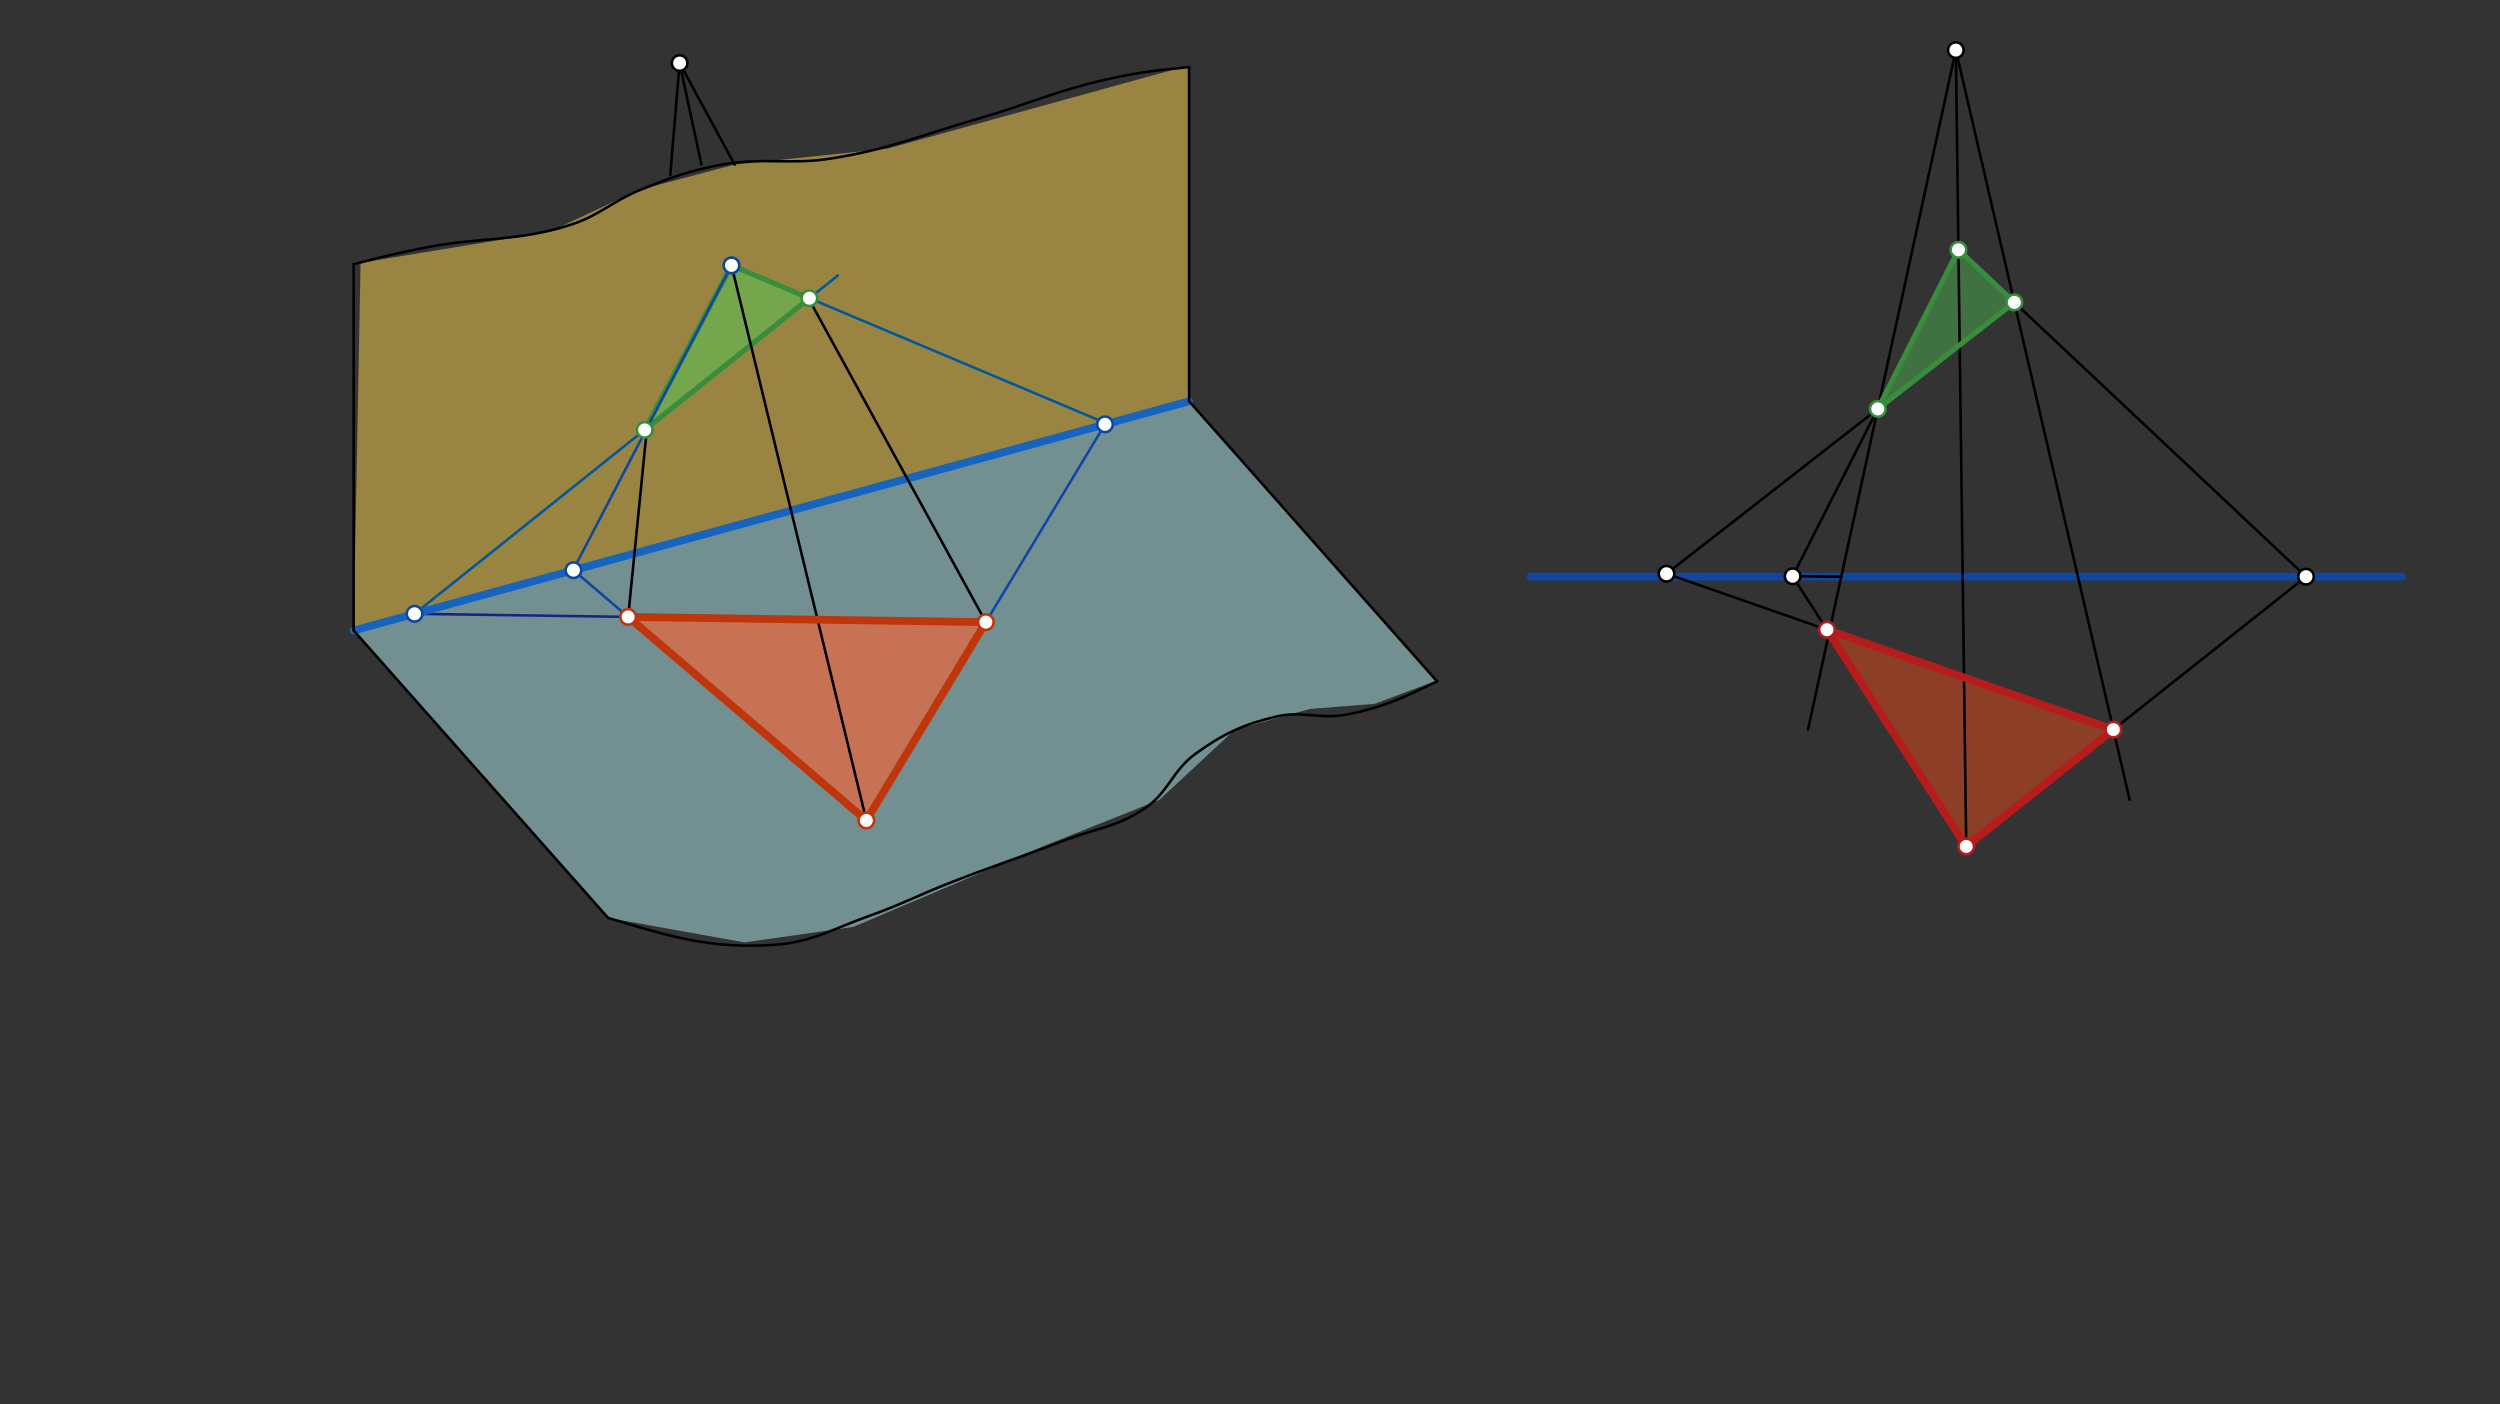 <svg xmlns="http://www.w3.org/2000/svg" class="svg--816" height="100%" preserveAspectRatio="xMidYMid meet" viewBox="0 0 963.78 541.417" width="100%"><rect x="0" y="0" width="963.78" height="541.417" fill="#333333" stroke="none"/><defs><marker id="marker-arrow" markerHeight="16" markerUnits="userSpaceOnUse" markerWidth="24" orient="auto-start-reverse" refX="24" refY="4" viewBox="0 0 24 8"><path d="M 0 0 L 24 4 L 0 8 z" stroke="inherit"></path></marker></defs><g class="aux-layer--949"></g><g class="main-layer--75a"><g class="element--733"><g fill="#43A047" opacity="0.5"><path d="M 282 102.313 L 249.418 165.008 L 311.548 114.768 Z" stroke="none"></path></g></g><g class="element--733"><g fill="#D84315" opacity="0.5"><path d="M 242.156 237.828 L 333.982 316.298 L 380.058 239.842 Z" stroke="none"></path></g></g><g class="element--733"><g fill="#4CAF50" opacity="0.5"><path d="M 723.907 157.637 L 776.548 116.571 L 755.003 96.312 Z" stroke="none"></path></g></g><g class="element--733"><g fill="#E64A19" opacity="0.5"><path d="M 704.32 242.754 L 758 326.312 Z" stroke="none"></path></g></g><g class="element--733"><g fill="#E64A19" opacity="0.5"><path d="M 814.732 281.274 L 758 326.312 L 704.32 242.754 L 704.32 242.754 Z" stroke="none"></path></g></g><g class="element--733"><g fill="#FFD54F" opacity="0.5"><path d="M 139 101.312 L 136.334 243.068 L 458.41 154.688 L 458 25.312 L 342 57.312 L 283.2 63.45 L 246 73.312 L 212 89.312 Z" stroke="none"></path></g></g><g class="element--733"><g fill="#B2EBF2" opacity="0.5"><path d="M 136.334 243.068 L 234.4 353.85 L 287 363.312 L 329 357.312 L 402 326.312 L 447 308.312 L 476 281.312 L 505 273.312 L 530 271.312 L 554 262.312 L 458.41 154.688 L 458.41 154.688 L 458.41 154.688 L 458.41 154.688 Z" stroke="none"></path></g></g><g class="element--733"><g fill="#F4511E" opacity="0.5"><path d="M 242.156 237.828 L 333.982 316.298 L 380.058 239.842 Z" stroke="none"></path></g></g><g class="element--733"><g fill="#4CAF50" opacity="0.5"><path d="M 249.418 165.008 L 311.548 114.768 L 282 102.313 Z" stroke="none"></path></g></g><g class="element--733"><line stroke="#01579B" stroke-dasharray="none" stroke-linecap="round" stroke-width="1" x1="322.979" x2="159.626" y1="106.215" y2="236.774"></line></g><g class="element--733"><line stroke="#01579B" stroke-dasharray="none" stroke-linecap="round" stroke-width="1" x1="282" x2="426.263" y1="102.312" y2="163.126"></line></g><g class="element--733"><line stroke="#388E3C" stroke-dasharray="none" stroke-linecap="round" stroke-width="2" x1="248.533" x2="282" y1="165.715" y2="102.312"></line></g><g class="element--733"><line stroke="#388E3C" stroke-dasharray="none" stroke-linecap="round" stroke-width="2" x1="248.533" x2="312.025" y1="165.715" y2="114.97"></line></g><g class="element--733"><line stroke="#388E3C" stroke-dasharray="none" stroke-linecap="round" stroke-width="2" x1="312.025" x2="282" y1="114.97" y2="102.313"></line></g><g class="element--733"><line stroke="#0D47A1" stroke-dasharray="none" stroke-linecap="round" stroke-width="1" x1="282" x2="220.978" y1="102.313" y2="219.732"></line></g><g class="element--733"><line stroke="#0D47A1" stroke-dasharray="none" stroke-linecap="round" stroke-width="1" x1="426.263" x2="334" y1="163.126" y2="316.312"></line></g><g class="element--733"><line stroke="#0D47A1" stroke-dasharray="none" stroke-linecap="round" stroke-width="1" x1="220.978" x2="334" y1="219.732" y2="316.312"></line></g><g class="element--733"><line stroke="#1A237E" stroke-dasharray="none" stroke-linecap="round" stroke-width="1" x1="380.058" x2="159.811" y1="239.842" y2="236.625"></line></g><g class="element--733"><line stroke="#1565C0" stroke-dasharray="none" stroke-linecap="round" stroke-width="3" x1="136.334" x2="458.41" y1="243.068" y2="154.688"></line></g><g class="element--733"><line stroke="#000000" stroke-dasharray="none" stroke-linecap="round" stroke-width="1" x1="136.334" x2="136.334" y1="243.068" y2="101.85"></line></g><g class="element--733"><line stroke="#000000" stroke-dasharray="none" stroke-linecap="round" stroke-width="1" x1="458.41" x2="458.41" y1="154.688" y2="25.85"></line></g><g class="element--733"><path d="M 136.334 101.85 C 147.244 99.055, 152.944 97.595, 164 95.45 C 186.07 91.169, 199.198 93.308, 220 86.65 C 231.16 83.078, 236.131 77.485, 247.2 73.05 C 259.082 68.289, 265.919 65.689, 278.4 63.45 C 294.637 60.537, 304.449 63.702, 320.8 61.05 C 343.141 57.426, 354.587 52.266, 376.8 45.85 C 396.659 40.114, 406.522 35.16, 426.4 30.65 C 438.803 27.836, 445.757 27.132, 458.41 25.85" fill="none" stroke="#000000" stroke-linecap="round" stroke-width="1"></path></g><g class="element--733"><line stroke="#000000" stroke-dasharray="none" stroke-linecap="round" stroke-width="1" x1="262" x2="258.394" y1="24.312" y2="67.516"></line></g><g class="element--733"><line stroke="#000000" stroke-dasharray="none" stroke-linecap="round" stroke-width="1" x1="262" x2="270.4" y1="24.313" y2="63.45"></line></g><g class="element--733"><line stroke="#000000" stroke-dasharray="none" stroke-linecap="round" stroke-width="1" x1="262" x2="283.2" y1="24.313" y2="63.45"></line></g><g class="element--733"><line stroke="#000000" stroke-dasharray="none" stroke-linecap="round" stroke-width="1" x1="249.418" x2="242.156" y1="165.008" y2="237.828"></line></g><g class="element--733"><line stroke="#000000" stroke-dasharray="none" stroke-linecap="round" stroke-width="1" x1="311.548" x2="380.058" y1="114.768" y2="239.842"></line></g><g class="element--733"><line stroke="#000000" stroke-dasharray="none" stroke-linecap="round" stroke-width="1" x1="282" x2="334" y1="102.313" y2="316.312"></line></g><g class="element--733"><line stroke="#000000" stroke-dasharray="none" stroke-linecap="round" stroke-width="1" x1="136.334" x2="234.4" y1="243.068" y2="353.85"></line></g><g class="element--733"><line stroke="#000000" stroke-dasharray="none" stroke-linecap="round" stroke-width="1" x1="458.41" x2="554.008" y1="154.688" y2="262.682"></line></g><g class="element--733"><path d="M 234.4 353.85 C 257.858 360.998, 273.933 365.896, 298.4 364.25 C 312.915 363.273, 320.869 358.158, 335.2 353.05 C 347.764 348.572, 353.885 345.133, 366.4 340.25 C 383.496 333.58, 392.457 330.852, 409.6 324.25 C 422.425 319.311, 430.848 318.852, 441.6 311.45 C 450.431 305.37, 452.073 296.998, 460.8 290.65 C 471.394 282.944, 479.263 279.244, 492 276.25 C 502.086 273.879, 508.923 277.432, 519.2 275.45 C 533.202 272.75, 541.172 268.894, 554.008 262.682" fill="none" stroke="#000000" stroke-linecap="round" stroke-width="1"></path></g><g class="element--733"><line stroke="#BF360C" stroke-dasharray="none" stroke-linecap="round" stroke-width="3" x1="242.156" x2="334" y1="237.828" y2="316.312"></line></g><g class="element--733"><line stroke="#BF360C" stroke-dasharray="none" stroke-linecap="round" stroke-width="3" x1="333.982" x2="380.058" y1="316.298" y2="239.842"></line></g><g class="element--733"><line stroke="#BF360C" stroke-dasharray="none" stroke-linecap="round" stroke-width="3" x1="380.058" x2="242.156" y1="239.842" y2="237.828"></line></g><g class="element--733"><line stroke="#0D47A1" stroke-dasharray="none" stroke-linecap="round" stroke-width="3" x1="590" x2="926" y1="222.312" y2="222.312"></line></g><g class="element--733"><line stroke="#000000" stroke-dasharray="none" stroke-linecap="round" stroke-width="1" x1="754" x2="697" y1="19.312" y2="281.313"></line></g><g class="element--733"><line stroke="#000000" stroke-dasharray="none" stroke-linecap="round" stroke-width="1" x1="754" x2="758" y1="19.312" y2="326.312"></line></g><g class="element--733"><line stroke="#000000" stroke-dasharray="none" stroke-linecap="round" stroke-width="1" x1="754" x2="821" y1="19.312" y2="308.312"></line></g><g class="element--733"><line stroke="#000000" stroke-dasharray="none" stroke-linecap="round" stroke-width="1" x1="755.003" x2="889" y1="96.312" y2="222.312"></line></g><g class="element--733"><line stroke="#000000" stroke-dasharray="none" stroke-linecap="round" stroke-width="1" x1="889" x2="758" y1="222.312" y2="326.312"></line></g><g class="element--733"><line stroke="#000000" stroke-dasharray="none" stroke-linecap="round" stroke-width="1" x1="776.548" x2="642.461" y1="116.571" y2="221.173"></line></g><g class="element--733"><line stroke="#000000" stroke-dasharray="none" stroke-linecap="round" stroke-width="1" x1="755.003" x2="691.083" y1="96.312" y2="222.149"></line></g><g class="element--733"><line stroke="#000000" stroke-dasharray="none" stroke-linecap="round" stroke-width="1" x1="691.083" x2="709.836" y1="222.149" y2="222.312"></line></g><g class="element--733"><line stroke="#000000" stroke-dasharray="none" stroke-linecap="round" stroke-width="1" x1="691.083" x2="758" y1="222.149" y2="326.312"></line></g><g class="element--733"><line stroke="#000000" stroke-dasharray="none" stroke-linecap="round" stroke-width="1" x1="642.461" x2="814.732" y1="221.173" y2="281.274"></line></g><g class="element--733"><line stroke="#388E3C" stroke-dasharray="none" stroke-linecap="round" stroke-width="2" x1="776.548" x2="755.003" y1="116.571" y2="96.312"></line></g><g class="element--733"><line stroke="#388E3C" stroke-dasharray="none" stroke-linecap="round" stroke-width="2" x1="776.548" x2="723.817" y1="116.571" y2="157.707"></line></g><g class="element--733"><line stroke="#388E3C" stroke-dasharray="none" stroke-linecap="round" stroke-width="2" x1="723.907" x2="755.003" y1="157.637" y2="96.312"></line></g><g class="element--733"><line stroke="#B71C1C" stroke-dasharray="none" stroke-linecap="round" stroke-width="3" x1="704.32" x2="758" y1="242.754" y2="326.312"></line></g><g class="element--733"><line stroke="#B71C1C" stroke-dasharray="none" stroke-linecap="round" stroke-width="3" x1="758" x2="814.732" y1="326.312" y2="281.274"></line></g><g class="element--733"><line stroke="#B71C1C" stroke-dasharray="none" stroke-linecap="round" stroke-width="3" x1="814.732" x2="704.32" y1="281.274" y2="242.754"></line></g><g class="element--733"><circle cx="262" cy="24.312" r="3" stroke="#000000" stroke-width="1" fill="#ffffff"></circle>}</g><g class="element--733"><circle cx="248.533" cy="165.715" r="3" stroke="#388E3C" stroke-width="1" fill="#ffffff"></circle>}</g><g class="element--733"><circle cx="282" cy="102.313" r="3" stroke="#388E3C" stroke-width="1" fill="#ffffff"></circle>}</g><g class="element--733"><circle cx="312.025" cy="114.97" r="3" stroke="#388E3C" stroke-width="1" fill="#ffffff"></circle>}</g><g class="element--733"><circle cx="282" cy="102.313" r="3" stroke="#0D47A1" stroke-width="1" fill="#ffffff"></circle>}</g><g class="element--733"><circle cx="242.156" cy="237.828" r="3" stroke="#BF360C" stroke-width="1" fill="#ffffff"></circle>}</g><g class="element--733"><circle cx="333.982" cy="316.298" r="3" stroke="#BF360C" stroke-width="1" fill="#ffffff"></circle>}</g><g class="element--733"><circle cx="380.058" cy="239.842" r="3" stroke="#BF360C" stroke-width="1" fill="#ffffff"></circle>}</g><g class="element--733"><circle cx="159.811" cy="236.625" r="3" stroke="#0D47A1" stroke-width="1" fill="#ffffff"></circle>}</g><g class="element--733"><circle cx="221.075" cy="219.814" r="3" stroke="#0D47A1" stroke-width="1" fill="#ffffff"></circle>}</g><g class="element--733"><circle cx="425.987" cy="163.585" r="3" stroke="#0D47A1" stroke-width="1" fill="#ffffff"></circle>}</g><g class="element--733"><circle cx="754" cy="19.312" r="3" stroke="#000000" stroke-width="1" fill="#ffffff"></circle>}</g><g class="element--733"><circle cx="723.907" cy="157.637" r="3" stroke="#388E3C" stroke-width="1" fill="#ffffff"></circle>}</g><g class="element--733"><circle cx="776.548" cy="116.571" r="3" stroke="#388E3C" stroke-width="1" fill="#ffffff"></circle>}</g><g class="element--733"><circle cx="755.003" cy="96.312" r="3" stroke="#388E3C" stroke-width="1" fill="#ffffff"></circle>}</g><g class="element--733"><circle cx="704.32" cy="242.754" r="3" stroke="#B71C1C" stroke-width="1" fill="#ffffff"></circle>}</g><g class="element--733"><circle cx="758" cy="326.312" r="3" stroke="#B71C1C" stroke-width="1" fill="#ffffff"></circle>}</g><g class="element--733"><circle cx="814.732" cy="281.274" r="3" stroke="#B71C1C" stroke-width="1" fill="#ffffff"></circle>}</g><g class="element--733"><circle cx="642.461" cy="221.173" r="3" stroke="#000000" stroke-width="1" fill="#ffffff"></circle>}</g><g class="element--733"><circle cx="691.083" cy="222.149" r="3" stroke="#000000" stroke-width="1" fill="#ffffff"></circle>}</g><g class="element--733"><circle cx="889" cy="222.312" r="3" stroke="#000000" stroke-width="1" fill="#ffffff"></circle>}</g></g><g class="snaps-layer--ac6"></g><g class="temp-layer--52d"></g></svg>